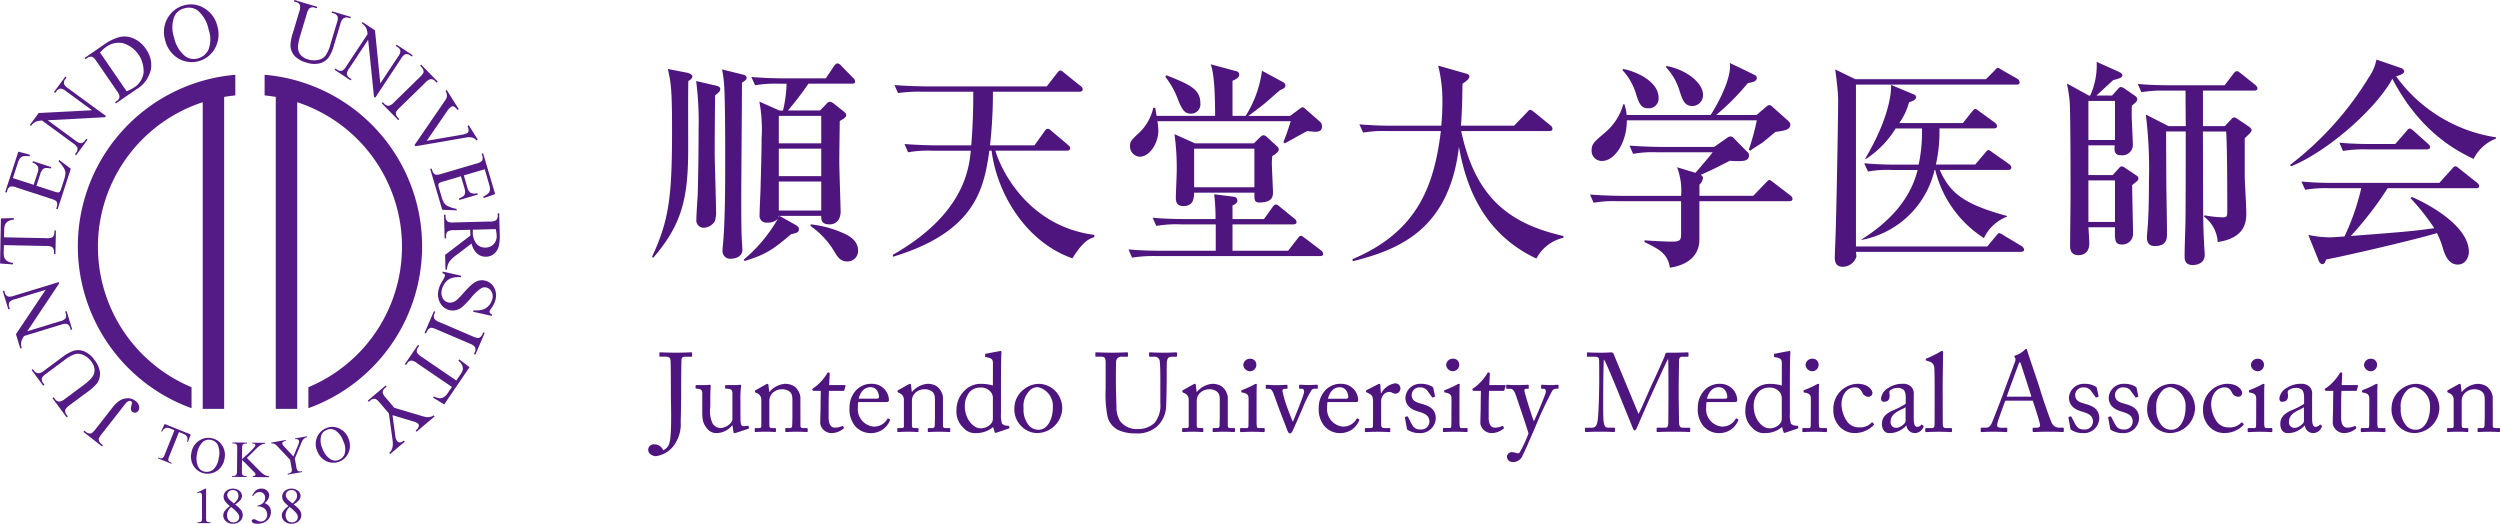 <svg xmlns="http://www.w3.org/2000/svg" width="358.271" height="75.054" viewBox="0 0 358.271 75.054"><g transform="translate(-200 -10)"><path d="M14.5,1.664c3.136-.96,4.128-1.7,6.656-3.84.736-.16,1.12-.256,1.12-.7,0-.32-.16-.448-.544-.672L19.488-4.8h5.984c0,.544,0,1.216,1.216,1.216.832,0,1.568-.576,1.568-1.856,0-.608-.192-5.952-.192-7.072,0-1.5.064-5.056.064-5.888.7-.384.928-.576.928-.864,0-.224-.224-.384-.448-.576L27.264-20.9a1.043,1.043,0,0,0-.576-.256c-.192,0-.384.192-.544.384l-.832.864H20.7a43.6,43.6,0,0,0,2.944-3.84h6.208c.192,0,.48,0,.48-.32a.768.768,0,0,0-.288-.512l-1.7-1.728a.805.805,0,0,0-.576-.352c-.128,0-.352.224-.48.416l-1.152,1.728H20.032c-1.472,0-3.1-.064-4.576-.192L16-23.52a17.453,17.453,0,0,1,3.456-.224h1.056A19.48,19.48,0,0,1,20-19.9h-.512l-2.88-1.28a21.577,21.577,0,0,1,.32,5.28c0,2.176-.1,5.248-.16,7.616-.032.512-.128,2.88-.128,3.36A.978.978,0,0,0,17.76-3.84a1.921,1.921,0,0,0,1.5-.544,21.44,21.44,0,0,1-4.9,5.856Zm10.976-16.1V-10.5h-6.08v-3.936Zm0-4.7V-15.2h-6.08v-3.936Zm0,9.408v4.16h-6.08v-4.16ZM19.328-4.512l.064-.288h.064ZM3.488-25.856c.448,1.888.608,2.912.608,8.768,0,9.5-.416,12.9-2.88,18.176l.192.1C5.184-3.2,6.336-6.752,6.4-13.44c.032-1.536-.032-8.992.032-10.688.288-.16.576-.384.576-.672,0-.224-.32-.416-.736-.512Zm4.064,1.728A46.326,46.326,0,0,1,7.9-17.152c0,3.52-.064,7.264-.128,9.344-.032.512-.192,2.944-.192,3.52A1.052,1.052,0,0,0,8.672-3.1,1.988,1.988,0,0,0,10.208-4,3.82,3.82,0,0,0,10.4-5.536c0-1.28-.192-7.264-.192-8.16,0-1.376.032-7.072.064-8.384.544-.416.736-.608.736-.9s-.288-.416-.576-.48Zm3.712-1.664a17.124,17.124,0,0,1,.288,2.08c.16,2.176.16,8.288.16,10.816,0,3.584,0,9.12-.352,12.576a3.974,3.974,0,0,0-.032.48,1.093,1.093,0,0,0,1.12,1.184c.9,0,1.728-.416,1.728-1.248,0-.192-.032-.544-.032-.7-.128-1.664-.128-4-.128-7.04,0-2.3.1-13.7.1-16.256.448-.256.672-.448.672-.672,0-.288-.224-.416-.672-.512ZM23.936-3.36A11.883,11.883,0,0,1,27.36.32c.576.992.992,1.408,1.888,1.408A1.5,1.5,0,0,0,30.752.16c0-1.184-.864-1.952-2.144-2.5a15.542,15.542,0,0,0-4.64-1.248Zm40.672,1.6v-.32C55.232-3.3,51.3-11.2,50.432-14.144h10.24c.192,0,.48-.064.48-.352,0-.224-.16-.352-.32-.48l-2.3-1.952c-.352-.32-.48-.352-.608-.352-.192,0-.32.16-.512.448l-1.376,1.92H49.664a68.959,68.959,0,0,0,.416-7.68H62.464c.224,0,.48-.064.48-.352a.6.6,0,0,0-.32-.48l-2.3-1.856c-.32-.256-.416-.352-.576-.352s-.288.128-.512.416l-1.44,1.856H40.512c-.352,0-2.624-.032-4.544-.192L36.48-22.4a19.6,19.6,0,0,1,3.456-.192h7.328v.384c0,3.808-.224,6.4-.288,7.3H41.984c-.352,0-2.624-.032-4.576-.192l.512,1.184a16.446,16.446,0,0,1,3.488-.224h5.5c-.256,2.528-.928,9.088-11.168,14.912v.288C47.52-2.5,48.8-8.64,49.568-14.144h.32c.768,6.112,4.9,13.088,11.584,15.424C62.944-1.056,63.712-1.472,64.608-1.76ZM79.04-15.2,76.1-16.512a35.2,35.2,0,0,1,.32,5.28c0,.608-.128,3.3-.128,3.84,0,.9.416,1.184,1.088,1.184,1.44,0,1.5-1.088,1.536-1.92h8.64c0,1.056-.032,1.408.736,1.408,1.92,0,1.92-.992,1.92-1.472,0-.608-.16-3.52-.16-4.192a9.69,9.69,0,0,1,.064-.992c.384-.224.928-.576.928-.96a.648.648,0,0,0-.256-.448L89.344-16.1a.721.721,0,0,0-.512-.256c-.16,0-.384.192-.544.352l-.8.8Zm8.512.768V-8.9h-8.64v-5.536Zm-3.136-4.7V-24.16c.576-.256.96-.48.96-.864a.494.494,0,0,0-.416-.512l-3.68-.992c.608,1.44.64,5.568.64,7.392H73.536c-.128-.736-.128-.8-.192-1.152h-.288a7,7,0,0,1-2.24,3.776c-.96.9-1.088,1.12-1.088,1.664A1.484,1.484,0,0,0,71.1-13.28c1.472,0,2.688-1.984,2.688-3.744a11.282,11.282,0,0,0-.128-1.344h19.1c-.416,1.28-.48,1.536-1.056,3.008l.224.16c.448-.256,2.688-1.5,3.2-1.76.288.032.864.1,1.152.1.8,0,.96-.352.96-.768a.853.853,0,0,0-.256-.64l-2.048-1.792c-.16-.16-.352-.32-.48-.32a2.091,2.091,0,0,0-.576.352l-1.216.9H86.688c.352-.256,1.632-1.216,2.112-1.6.832-.672,1.856-1.632,2.464-2.112.448-.192.736-.32.736-.64a.581.581,0,0,0-.32-.48L88.64-25.6A16.084,16.084,0,0,1,86.3-19.136Zm0,14.784V-6.3c.384-.16.7-.352.7-.7a.55.55,0,0,0-.48-.544L81.792-7.9a29.84,29.84,0,0,1,.192,3.552H77.536c-.352,0-2.624,0-4.576-.192L73.5-3.36a16.083,16.083,0,0,1,3.456-.224h5.056V.192H74.08c-.352,0-2.624,0-4.576-.192l.512,1.184A19.033,19.033,0,0,1,73.5.96H96.928c.224,0,.48-.032.48-.32a.7.7,0,0,0-.32-.512L94.816-1.6c-.224-.16-.448-.352-.576-.352-.16,0-.288.1-.512.416L92.384.192H84.416V-3.584h8.7c.192,0,.48-.032.48-.352a.688.688,0,0,0-.32-.48L91.232-6.08c-.288-.256-.416-.352-.64-.352-.128,0-.32.192-.448.384l-1.216,1.7ZM74.784-24.736a12.14,12.14,0,0,1,1.856,3.36c.576,1.472,1.024,1.92,1.728,1.92a1.341,1.341,0,0,0,1.44-1.5c0-2.048-1.664-2.72-4.864-4ZM131.84-1.664V-1.92c-7.9-1.792-12.64-5.6-14.656-15.04H129.76c.192,0,.512,0,.512-.352a.688.688,0,0,0-.32-.48l-2.272-1.856c-.224-.16-.416-.352-.608-.352s-.352.256-.512.416l-1.792,1.856h-7.616c.16-1.92.192-4.1.224-6.016.352-.224.992-.672.992-1.024,0-.288-.32-.384-.544-.448l-3.936-1.12a20.612,20.612,0,0,1,.608,5.12c0,1.6-.1,2.72-.16,3.488h-7.168c-1.536,0-3.04-.064-4.576-.192l.544,1.184a17.453,17.453,0,0,1,3.456-.224h7.68c-.992,8.192-3.552,14.5-12.672,18.368l.064.288c6.56-1.664,13.792-4.48,15.2-16.384.8,4.384,2.784,12.128,11.1,16A5.824,5.824,0,0,1,131.84-1.664Zm20-20.512c0-1.664-2.368-3.584-5.216-4.1l-.128.128a8.584,8.584,0,0,1,1.984,3.424c.416,1.28.7,2.176,1.824,2.176A1.543,1.543,0,0,0,151.84-22.176Zm12.512,4.288c0-.16-.064-.32-.416-.64l-1.984-1.76c-.384-.352-.416-.384-.608-.384-.1,0-.16,0-.512.288l-1.312,1.12h-5.792a34.155,34.155,0,0,0,4.544-4.576c.192-.032,1.28-.128,1.28-.7,0-.288-.192-.416-.416-.512L155.68-26.72a2.764,2.764,0,0,1,.032.48c0,2.208-1.92,5.7-2.784,6.976H140.9a7.684,7.684,0,0,0-.32-1.536h-.16a8.281,8.281,0,0,1-2.816,4.224c-1.376,1.184-1.728,1.472-1.728,2.4a1.445,1.445,0,0,0,1.5,1.5c1.824,0,3.552-2.656,3.552-5.824h18.624a33.915,33.915,0,0,1-1.152,4.224l.192.128c.9-.608,1.216-.8,1.76-1.152.288-.192,1.568-1.312,1.888-1.536C163.584-17.024,164.352-17.152,164.352-17.888Zm-18.88-3.872c0-2.112-2.752-3.616-5.056-4.1l-.128.16A8.629,8.629,0,0,1,142.3-22.08c.448,1.376.768,1.856,1.7,1.856A1.39,1.39,0,0,0,145.472-21.76Zm19.2,14.5a.683.683,0,0,0-.32-.48L161.92-9.6c-.416-.32-.448-.352-.576-.352s-.352.256-.672.576l-1.632,1.7h-7.712v-1.6a1.675,1.675,0,0,0,.512-.96c0-.192-.128-.288-.32-.448,1.248-.544,2.56-1.184,4.16-2.016,2.016.128,2.752.064,2.752-.8a.507.507,0,0,0-.16-.384l-1.92-1.952a.768.768,0,0,0-.608-.352,1.043,1.043,0,0,0-.48.224l-1.824,1.28h-7.584c-.352,0-2.592-.032-4.544-.192l.512,1.184a16.083,16.083,0,0,1,3.456-.224h7.936c-.16.288-2.016,2.432-2.464,2.944l-2.624-.8a9.587,9.587,0,0,1,.576,4.1h-8.512c-.352,0-2.624-.032-4.544-.192l.512,1.184a16.083,16.083,0,0,1,3.456-.224H148.7v4.768c0,.9-.288,1.024-1.344,1.024-.8,0-3.328-.128-3.9-.192v.256C145.7.032,146.784.672,147.1,2.624c3.328-.512,4.224-2.4,4.224-4.032v-5.5h12.864C164.416-6.912,164.672-6.944,164.672-7.264Zm31.36-4.48a.724.724,0,0,0-.32-.48l-2.368-1.664c-.224-.16-.416-.352-.608-.352-.16,0-.32.224-.48.416l-1.408,1.664h-5.632a21.657,21.657,0,0,0,.512-5.184H193.5c.192,0,.48-.032.48-.352a.724.724,0,0,0-.32-.48l-2.208-1.6c-.192-.128-.416-.352-.576-.352-.192,0-.352.224-.512.416l-1.28,1.6h-9.12a9.364,9.364,0,0,0,1.408-2.976c.416-.128.992-.32.992-.7a.4.4,0,0,0-.288-.416l-3.3-1.376c.064.512.064,4.192-3.648,10.5v.16a13.857,13.857,0,0,0,4.32-4.416h3.776a22.515,22.515,0,0,1-.48,5.184H179.52c-1.536,0-3.04-.064-4.576-.192l.544,1.184a15.3,15.3,0,0,1,3.456-.224h3.648c-1.056,4.352-4.256,7.584-8.032,9.952l.032.064a13.247,13.247,0,0,0,10.432-10.016h.1a16.117,16.117,0,0,0,6.976,9.76,6.07,6.07,0,0,1,3.3-3.072v-.1c-6.08-1.664-8.128-3.2-9.632-6.592h9.792C195.712-11.392,196.032-11.424,196.032-11.744ZM197.856.032a.756.756,0,0,0-.416-.544l-2.464-1.472a1.944,1.944,0,0,0-.672-.352c-.16,0-.32.224-.48.416l-1.248,1.5H173.76v-23.2h22.976c.224,0,.48-.032.48-.32a.747.747,0,0,0-.32-.512L194.688-25.7c-.16-.1-.448-.32-.608-.32s-.352.288-.48.416l-1.216,1.216h-18.72l-2.88-1.408c.064.384.288,2.24.32,2.688a18.217,18.217,0,0,1,.1,2.368c0,1.664-.256,16.9-.416,20,0,.192-.064,1.76-.064,1.792,0,.48,0,1.44,1.152,1.44a2.086,2.086,0,0,0,1.952-1.44c0-.192-.064-.576-.064-.7h23.584C197.568.352,197.856.32,197.856.032Zm10.368-22.08c.8-.736,1.664-1.536,2.4-2.208.864-.224,1.312-.352,1.312-.7,0-.192-.128-.32-.608-.544l-3.072-1.376a10.562,10.562,0,0,1-.928,4.832h-.192L204-23.776c.128.736.288,1.5.384,2.528.128,1.536.128,11.52.128,13.5,0,1.152-.064,6.144-.064,7.168,0,.416,0,1.408,1.216,1.408.192,0,1.536,0,1.536-1.7,0-.384-.1-1.984-.128-2.3h3.808C210.848-1.344,210.816-.7,211.9-.7a1.527,1.527,0,0,0,1.568-1.568c0-1.088-.128-5.952-.128-6.944.8-.64.9-.7.9-.96,0-.16-.064-.288-.416-.512l-1.632-1.088a1.146,1.146,0,0,0-.352-.128c-.1,0-.192.032-.384.256l-.9.992h-3.488v-4.256h3.776c-.064.7-.1,1.408.864,1.408a1.5,1.5,0,0,0,1.728-1.664c0-.64-.16-3.392-.16-4.032s0-1.024.032-1.408c.512-.416.768-.64.768-.928,0-.256-.288-.48-.48-.576l-1.376-.96c-.352-.192-.384-.192-.48-.192-.16,0-.224.032-.448.288l-.832.928Zm2.656.768v5.6h-3.808v-5.6Zm0,11.392v5.952h-3.808V-9.888Zm12.608-7.776v-5.088h7.328c.192,0,.48-.032.48-.32,0-.224-.16-.352-.32-.512l-2.048-1.632c-.32-.256-.416-.32-.576-.32s-.256.064-.512.384l-1.248,1.632h-7.9c-.352,0-2.592,0-4.544-.192l.512,1.184a18.6,18.6,0,0,1,3.456-.224h2.88c0,1.888,0,2.368.032,5.088H218.56L215.3-19.328a63.357,63.357,0,0,1,.448,9.472c0,2.08-.032,4.768-.192,6.816-.032.416-.1,1.088-.1,1.28,0,.832.32,1.28,1.152,1.28,1.728,0,1.728-1.152,1.728-1.792,0-1.216-.1-6.944-.1-7.616,0-.032-.032-6.88-.032-7.008h2.816c0,3.264,0,8.832-.032,12.192,0,1.568-.128,4.1-.128,5.664,0,.448,0,1.28,1.184,1.28.128,0,1.7,0,1.7-1.472,0-.256-.1-1.472-.1-1.76-.16-2.88-.128-5.024-.16-15.9h3.328c.16,2.144.16,8.7.16,11.3,0,.864,0,.992-.736.992a15.824,15.824,0,0,1-2.528-.288l-.064.192A4.895,4.895,0,0,1,225.6-1.056c4.064-.576,4.1-3.072,4.1-4.192,0-.9-.224-4.512-.224-5.248v-5.44c.352-.32.992-.9.992-1.12,0-.1-.032-.288-.448-.576l-1.568-1.056c-.352-.224-.416-.224-.512-.224a.588.588,0,0,0-.384.256l-.928.992Zm41.984,1.792v-.192a21.64,21.64,0,0,1-14.3-8.736c.384-.128,1.152-.32,1.152-.7,0-.128-.1-.384-.512-.512L248.352-27.2a6.812,6.812,0,0,1-1.12,2.592A45.9,45.9,0,0,1,235.968-12.1l.16.192c5.344-2.176,12.256-8.352,14.5-12.544,3.84,7.36,8.8,10.144,11.648,11.488A5.955,5.955,0,0,1,265.472-15.872Zm-9.44,1.216c0-.224-.128-.32-.32-.512L253.7-16.96c-.1-.1-.384-.352-.576-.352-.16,0-.192.032-.512.416L251.04-15.1h-3.456c-.352,0-2.624,0-4.544-.192l.512,1.184a18.6,18.6,0,0,1,3.456-.224h8.544C255.744-14.336,256.032-14.368,256.032-14.656Zm7.04,5.568c0-.224-.224-.384-.32-.48l-2.5-1.984c-.384-.32-.448-.352-.576-.352-.16,0-.224.032-.544.416l-1.76,1.952h-15.2a43.77,43.77,0,0,1-4.576-.192l.544,1.184a17.453,17.453,0,0,1,3.456-.224h4.576a33.782,33.782,0,0,1-2.4,6.912c-.512.032-1.7.128-2.048.128a14.626,14.626,0,0,1-3.136-.352L240,1.44c.064.192.256.672.608.672.32,0,.416-.352.544-.672,1.92-.32,12.48-2.752,15.872-3.776A12.645,12.645,0,0,1,257.92,0c.416,1.344,1.056,2.176,2.08,2.176,1.248,0,1.6-1.28,1.6-1.792,0-3.936-6.336-7.136-8.192-7.9l-.16.192A31.62,31.62,0,0,1,256.64-3.04c-3.232.448-4.1.512-11.968,1.12a48.742,48.742,0,0,0,5.28-6.848h12.64C262.752-8.768,263.072-8.768,263.072-9.088Z" transform="translate(292.214 45.74)" fill="#4f157f"/><g transform="translate(200 10)"><g transform="translate(11.156 10.718)"><path d="M281.512,183.656a24.673,24.673,0,0,0,16.295,23.207v-3.008a21.8,21.8,0,0,1,1.6-40.842v43.95h3.072v-44.71q.79-.135,1.6-.213v-2.958A24.665,24.665,0,0,0,281.512,183.656Z" transform="translate(-281.512 -159.082)" fill="#541b86"/><path d="M418.193,159.082v2.958q.808.077,1.6.213v44.71h3.072v-43.95a21.8,21.8,0,0,1,1.6,40.841v3.008a24.667,24.667,0,0,0-6.269-47.781Z" transform="translate(-391.428 -159.082)" fill="#541b86"/></g><g transform="translate(22.628 60.758)"><g transform="translate(5.61 9.265)"><path d="M368.748,462.515l1.178-.575h.119v4.092a2.161,2.161,0,0,0,.033.508.258.258,0,0,0,.141.153,1.182,1.182,0,0,0,.437.062v.132h-1.822v-.132a1.257,1.257,0,0,0,.443-.059.293.293,0,0,0,.139-.14,1.861,1.861,0,0,0,.041-.523v-2.617a3.849,3.849,0,0,0-.036-.679.287.287,0,0,0-.091-.168.24.24,0,0,0-.159-.054.939.939,0,0,0-.368.111Z" transform="translate(-368.748 -461.94)" fill="#541b86"/><path d="M388.876,464.444a3.342,3.342,0,0,1-.74-.758,1.147,1.147,0,0,1-.166-.593,1.083,1.083,0,0,1,.363-.814,1.555,1.555,0,0,1,1.912-.022.945.945,0,0,1,.356.725.986.986,0,0,1-.191.554,2.8,2.8,0,0,1-.805.664,4.526,4.526,0,0,1,.832.765,1.264,1.264,0,0,1,.273.767,1.152,1.152,0,0,1-.39.874,1.442,1.442,0,0,1-1.023.364,1.364,1.364,0,0,1-1.074-.432,1.118,1.118,0,0,1-.308-.757,1.137,1.137,0,0,1,.215-.638A3.168,3.168,0,0,1,388.876,464.444Zm.169.136a1.674,1.674,0,0,0-.44.544,1.466,1.466,0,0,0-.143.638,1.049,1.049,0,0,0,.252.738.822.822,0,0,0,.641.277.864.864,0,0,0,.618-.218.692.692,0,0,0,.234-.529.816.816,0,0,0-.136-.461A5.107,5.107,0,0,0,389.045,464.581Zm.393-.518a2.606,2.606,0,0,0,.544-.61,1.108,1.108,0,0,0,.112-.506.8.8,0,0,0-.21-.588.776.776,0,0,0-.575-.212.844.844,0,0,0-.595.21.655.655,0,0,0-.23.494.8.8,0,0,0,.1.371,1.29,1.29,0,0,0,.269.354Z" transform="translate(-384.162 -461.94)" fill="#541b86"/><path d="M408.817,462.961a1.936,1.936,0,0,1,.523-.755,1.179,1.179,0,0,1,.787-.266,1.091,1.091,0,0,1,.895.378.927.927,0,0,1,.235.6,1.523,1.523,0,0,1-.664,1.093,1.442,1.442,0,0,1,.676.5,1.3,1.3,0,0,1,.227.765,1.605,1.605,0,0,1-.4,1.089,1.89,1.89,0,0,1-1.511.6,1.267,1.267,0,0,1-.666-.122.329.329,0,0,1-.178-.26.243.243,0,0,1,.084-.182.289.289,0,0,1,.2-.079.665.665,0,0,1,.182.028,2.733,2.733,0,0,1,.275.131,1.882,1.882,0,0,0,.3.135,1.01,1.01,0,0,0,.283.039.855.855,0,0,0,.635-.281.942.942,0,0,0,.268-.669,1.3,1.3,0,0,0-.124-.55.986.986,0,0,0-.2-.3,1.46,1.46,0,0,0-.423-.26,1.367,1.367,0,0,0-.546-.116h-.116v-.108a1.471,1.471,0,0,0,.568-.2,1.017,1.017,0,0,0,.542-.922.8.8,0,0,0-.232-.594.779.779,0,0,0-.572-.228,1.084,1.084,0,0,0-.928.594Z" transform="translate(-400.909 -461.94)" fill="#541b86"/><path d="M431.748,464.444a3.3,3.3,0,0,1-.741-.758,1.169,1.169,0,0,1-.167-.593,1.083,1.083,0,0,1,.363-.814,1.555,1.555,0,0,1,1.912-.022.942.942,0,0,1,.358.725.981.981,0,0,1-.193.554,2.8,2.8,0,0,1-.8.664,4.467,4.467,0,0,1,.831.765,1.255,1.255,0,0,1,.272.767,1.151,1.151,0,0,1-.389.874,1.437,1.437,0,0,1-1.022.364,1.37,1.37,0,0,1-1.076-.432,1.069,1.069,0,0,1-.09-1.4A3.063,3.063,0,0,1,431.748,464.444Zm.168.136a1.677,1.677,0,0,0-.438.544,1.442,1.442,0,0,0-.145.638,1.06,1.06,0,0,0,.252.738.831.831,0,0,0,.643.277.863.863,0,0,0,.617-.218.691.691,0,0,0,.233-.529.816.816,0,0,0-.134-.461A5.077,5.077,0,0,0,431.916,464.581Zm.394-.518a2.552,2.552,0,0,0,.543-.61,1.1,1.1,0,0,0,.114-.506.792.792,0,0,0-.211-.588.773.773,0,0,0-.575-.212.836.836,0,0,0-.592.21.646.646,0,0,0-.228.494.82.82,0,0,0,.092.371,1.325,1.325,0,0,0,.27.354Z" transform="translate(-418.639 -461.94)" fill="#541b86"/></g><g transform="translate(0)"><path d="M344.787,416.129l-.38,1.092-.128-.052a1.406,1.406,0,0,0,.062-.445.731.731,0,0,0-.162-.4,1.045,1.045,0,0,0-.419-.276l-.644-.259-1.4,3.492a1.009,1.009,0,0,0-.12.563.545.545,0,0,0,.338.3l.158.064-.05.125-1.938-.78.05-.125.162.065a.5.5,0,0,0,.482-.01,1.1,1.1,0,0,0,.272-.462l1.4-3.492-.55-.221a1.649,1.649,0,0,0-.474-.136.674.674,0,0,0-.4.126,1.071,1.071,0,0,0-.346.433l-.128-.052.485-1.05Z" transform="translate(-340.097 -414.628)" fill="#541b86"/><path d="M367.277,424.841a2.235,2.235,0,0,1,1.5,1.027,2.516,2.516,0,0,1,.35,1.918,2.59,2.59,0,0,1-1.045,1.7,2.368,2.368,0,0,1-3.367-.623,2.594,2.594,0,0,1-.329-1.968,2.492,2.492,0,0,1,1.144-1.731A2.358,2.358,0,0,1,367.277,424.841Zm-.117.248a1.3,1.3,0,0,0-1.134.283,2.772,2.772,0,0,0-.824,1.663,2.926,2.926,0,0,0,.159,1.92,1.275,1.275,0,0,0,.935.681,1.429,1.429,0,0,0,1.227-.317,2.64,2.64,0,0,0,.764-1.593,2.983,2.983,0,0,0-.136-1.945A1.342,1.342,0,0,0,367.16,425.089Z" transform="translate(-359.578 -422.803)" fill="#541b86"/><path d="M396.49,430.385l1.8,1.825a3.316,3.316,0,0,0,.757.616,1.63,1.63,0,0,0,.63.19v.134l-2.344-.024,0-.134a.508.508,0,0,0,.3-.068.2.2,0,0,0,.094-.157.345.345,0,0,0-.033-.156,1.386,1.386,0,0,0-.224-.26l-1.683-1.7-.016,1.588a1.63,1.63,0,0,0,.042.495.326.326,0,0,0,.151.158.669.669,0,0,0,.33.09l.167,0v.134l-2.1-.022v-.134l.174,0a.526.526,0,0,0,.445-.173,1.107,1.107,0,0,0,.093-.559l.033-3.183a1.67,1.67,0,0,0-.042-.5.331.331,0,0,0-.147-.154.69.69,0,0,0-.333-.091l-.174,0v-.135l2.1.022v.135l-.167,0a.706.706,0,0,0-.332.08.316.316,0,0,0-.158.173,1.654,1.654,0,0,0-.049.479l-.016,1.508q.073-.068.5-.456a10.938,10.938,0,0,0,1.318-1.305.476.476,0,0,0,.1-.253.188.188,0,0,0-.075-.148.406.406,0,0,0-.257-.066h-.113V428.2l1.809.019v.135a1.074,1.074,0,0,0-.291.041,1.483,1.483,0,0,0-.321.151,3.138,3.138,0,0,0-.469.364q-.081.072-.745.737Z" transform="translate(-383.736 -425.517)" fill="#541b86"/><path d="M426.457,423.97l1.693-.3.023.132-.093.016a.741.741,0,0,0-.258.13,1.081,1.081,0,0,0-.284.294,3.281,3.281,0,0,0-.273.565l-.846,2.048.214,1.217a.976.976,0,0,0,.2.541.561.561,0,0,0,.456.075l.157-.028.023.132-2.061.363-.023-.133.172-.03a.5.5,0,0,0,.4-.263,1.1,1.1,0,0,0-.013-.536l-.2-1.149-1.689-1.8a4.37,4.37,0,0,0-.4-.391,1.277,1.277,0,0,0-.387-.153.484.484,0,0,0-.214,0l-.023-.132,2.075-.365.023.132-.107.019a.637.637,0,0,0-.3.133.258.258,0,0,0-.1.261,1.144,1.144,0,0,0,.3.427l1.288,1.386.689-1.663a1.122,1.122,0,0,0,.126-.539.323.323,0,0,0-.083-.17.354.354,0,0,0-.17-.1.729.729,0,0,0-.3.006Z" transform="translate(-406.793 -421.902)" fill="#541b86"/><path d="M457.138,416.931a2.235,2.235,0,0,1,1.814.048,2.515,2.515,0,0,1,1.337,1.419,2.59,2.59,0,0,1,.047,1.993,2.369,2.369,0,0,1-3.165,1.308,2.593,2.593,0,0,1-1.347-1.472,2.492,2.492,0,0,1,.018-2.075A2.358,2.358,0,0,1,457.138,416.931Zm.036.272a1.3,1.3,0,0,0-.8.854,2.772,2.772,0,0,0,.213,1.843,2.927,2.927,0,0,0,1.178,1.525,1.274,1.274,0,0,0,1.155.063,1.43,1.43,0,0,0,.858-.934,2.641,2.641,0,0,0-.225-1.752,2.983,2.983,0,0,0-1.172-1.559A1.342,1.342,0,0,0,457.174,417.2Z" transform="translate(-432.989 -416.344)" fill="#541b86"/></g></g><g transform="translate(0 0.628)"><path d="M288.387,402.543l-.133.17-2.669-2.087.133-.17.225.176a.837.837,0,0,0,.732.21q.225-.061.664-.621l2.382-3.046a4.441,4.441,0,0,1,1.045-1.019,2.248,2.248,0,0,1,1.125-.346,1.712,1.712,0,0,1,1.163.388,1.28,1.28,0,0,1,.513.745.8.8,0,0,1-.134.683.587.587,0,0,1-.381.25.635.635,0,0,1-.465-.134.514.514,0,0,1-.189-.3,1.978,1.978,0,0,1,.106-.746q.088-.331-.077-.46a.377.377,0,0,0-.351-.03,1.239,1.239,0,0,0-.528.453l-3.327,4.255a2.631,2.631,0,0,0-.429.672.522.522,0,0,0,.039.348,1.072,1.072,0,0,0,.332.437Z" transform="translate(-273.631 -339.363)" fill="#541b86"/><path d="M249.489,365.562l-.173.128-1.666-2.25.173-.129.177.239a.8.8,0,0,0,.741.344,1.783,1.783,0,0,0,.748-.4l2.578-1.909a5.661,5.661,0,0,1,1.624-.909,2.316,2.316,0,0,1,1.457.075,3.306,3.306,0,0,1,1.5,1.232,3.543,3.543,0,0,1,.809,1.847,2.432,2.432,0,0,1-.4,1.483,6.7,6.7,0,0,1-1.454,1.309l-2.484,1.84q-.586.434-.649.731a.827.827,0,0,0,.2.658l.177.239-.173.128-2.034-2.747.173-.128.181.244a.784.784,0,0,0,.665.379,1.728,1.728,0,0,0,.79-.4l2.77-2.052a7.572,7.572,0,0,0,.8-.7,2.243,2.243,0,0,0,.563-.8,1.665,1.665,0,0,0,.061-.84,2.207,2.207,0,0,0-.436-.951,2.821,2.821,0,0,0-1.1-.914,1.81,1.81,0,0,0-1.194-.157,5.014,5.014,0,0,0-1.57.883l-2.573,1.906q-.6.441-.648.683a.857.857,0,0,0,.2.7Z" transform="translate(-243.124 -311.042)" fill="#541b86"/><path d="M229.06,320.317l-.628-2.052,4.257-6.359-4.361,1.335a1.568,1.568,0,0,0-.822.422.865.865,0,0,0-.035.724l.08.262-.206.063-.805-2.632.206-.063.082.268a.8.8,0,0,0,.5.592,1.766,1.766,0,0,0,.852-.126l6.375-1.95.061.2-4.565,6.85,4.657-1.425a1.618,1.618,0,0,0,.824-.417.877.877,0,0,0,.034-.724l-.082-.268.206-.063.805,2.632-.206.063-.08-.262a.81.81,0,0,0-.5-.6,1.768,1.768,0,0,0-.852.126l-5.259,1.609a3.62,3.62,0,0,0-.355.655,1.922,1.922,0,0,0-.076.569,1.857,1.857,0,0,0,.1.506Z" transform="translate(-226.148 -271.001)" fill="#541b86"/><path d="M224.668,264.011l1.856-.051,0,.222a2.238,2.238,0,0,0-.7.161,1.174,1.174,0,0,0-.508.471,1.679,1.679,0,0,0-.176.787l-.022,1.114,6.041.12a1.617,1.617,0,0,0,.913-.139.875.875,0,0,0,.258-.677l.005-.274.216,0-.067,3.353-.216,0,.006-.28a.8.8,0,0,0-.289-.717,1.772,1.772,0,0,0-.849-.145l-6.041-.12-.019.951a2.653,2.653,0,0,0,.066.789,1.08,1.08,0,0,0,.415.527,1.722,1.722,0,0,0,.846.274l0,.222-1.852-.13Z" transform="translate(-224.54 -233.334)" fill="#541b86"/><path d="M229.435,219.106l2.972.969.538-1.653a1.417,1.417,0,0,0,.086-.923,1.313,1.313,0,0,0-.793-.614l.067-.205,2.617.853-.067.205a3.025,3.025,0,0,0-.755-.074.732.732,0,0,0-.412.228,1.763,1.763,0,0,0-.339.663l-.538,1.653,2.479.808a2.417,2.417,0,0,0,.622.153.366.366,0,0,0,.223-.1.991.991,0,0,0,.2-.4l.416-1.275a3.638,3.638,0,0,0,.213-.955,1.453,1.453,0,0,0-.169-.669,4.494,4.494,0,0,0-.808-1.042l.072-.222,1.674,1.263-1.888,5.8-.205-.067.087-.266a1.11,1.11,0,0,0,.037-.546.491.491,0,0,0-.188-.328,2.749,2.749,0,0,0-.706-.3l-4.885-1.592a1.7,1.7,0,0,0-.929-.143.9.9,0,0,0-.439.593l-.087.266-.205-.067,1.888-5.8,1.674.454-.07.216a2.734,2.734,0,0,0-.9-.008.933.933,0,0,0-.475.308,2.643,2.643,0,0,0-.338.755Z" transform="translate(-227.585 -194.216)" fill="#541b86"/><path d="M246.344,167.346l1.269-1.731,7.642-.393-3.679-2.7a1.569,1.569,0,0,0-.83-.406.865.865,0,0,0-.6.406l-.162.221-.174-.127,1.628-2.22.174.128-.166.226a.8.8,0,0,0-.176.753,1.768,1.768,0,0,0,.611.607l5.377,3.941-.124.169-8.219.44,3.928,2.879a1.619,1.619,0,0,0,.827.411.876.876,0,0,0,.6-.406l.165-.226.174.128-1.627,2.22-.174-.127.162-.221a.811.811,0,0,0,.179-.758,1.771,1.771,0,0,0-.611-.607L248.1,166.7a3.606,3.606,0,0,0-.737.107,1.921,1.921,0,0,0-.5.279,1.865,1.865,0,0,0-.346.383Z" transform="translate(-242.074 -150.051)" fill="#541b86"/><path d="M290.95,140.648l-.122-.178.245-.168a.785.785,0,0,0,.4-.667,1.827,1.827,0,0,0-.383-.784l-2.892-4.212q-.419-.611-.66-.672a.857.857,0,0,0-.7.172l-.245.168-.122-.178,2.654-1.822a7.03,7.03,0,0,1,2.451-1.2,3.211,3.211,0,0,1,1.986.264,4.138,4.138,0,0,1,1.692,1.47,3.957,3.957,0,0,1,.735,2.842,4.412,4.412,0,0,1-2.127,2.961Zm1.537-1.749a5.949,5.949,0,0,0,1.117-.569,2.949,2.949,0,0,0,1.313-2.055,4.179,4.179,0,0,0-2.922-4.255,3.012,3.012,0,0,0-2.424.519,4.942,4.942,0,0,0-.89.816Z" transform="translate(-274.345 -126.453)" fill="#541b86"/><path d="M347.448,107.687a3.587,3.587,0,0,1,2.881.434,4.037,4.037,0,0,1,1.85,2.525,4.157,4.157,0,0,1-.319,3.185,3.8,3.8,0,0,1-5.3,1.459,4.164,4.164,0,0,1-1.855-2.611,4,4,0,0,1,.439-3.3A3.785,3.785,0,0,1,347.448,107.687Zm0,.44a2.087,2.087,0,0,0-1.439,1.2,4.452,4.452,0,0,0-.024,2.979,4.7,4.7,0,0,0,1.576,2.662,2.047,2.047,0,0,0,1.828.329,2.3,2.3,0,0,0,1.551-1.318,4.239,4.239,0,0,0-.013-2.836,4.786,4.786,0,0,0-1.56-2.714A2.155,2.155,0,0,0,347.452,108.127Z" transform="translate(-321.038 -107.557)" fill="#541b86"/></g><g transform="translate(41.622)"><path d="M443,106.174l.062-.207,2.681.8-.062.207-.285-.085a.8.8,0,0,0-.8.168,1.784,1.784,0,0,0-.359.769l-.922,3.072a5.672,5.672,0,0,1-.757,1.7,2.317,2.317,0,0,1-1.212.811,3.3,3.3,0,0,1-1.937-.091,3.542,3.542,0,0,1-1.754-.995,2.43,2.43,0,0,1-.564-1.429,6.692,6.692,0,0,1,.381-1.92l.888-2.961a1.551,1.551,0,0,0,.082-.974.827.827,0,0,0-.557-.4l-.285-.086.062-.207,3.273.982-.062.207-.291-.087a.784.784,0,0,0-.759.095,1.73,1.73,0,0,0-.391.8l-.99,3.3a7.587,7.587,0,0,0-.222,1.035,2.241,2.241,0,0,0,.027.976,1.662,1.662,0,0,0,.454.709,2.207,2.207,0,0,0,.919.5,2.821,2.821,0,0,0,1.427.075,1.812,1.812,0,0,0,1.051-.589,5.025,5.025,0,0,0,.729-1.648l.92-3.067a1.633,1.633,0,0,0,.11-.935.857.857,0,0,0-.574-.44Z" transform="translate(-437.095 -104.348)" fill="#541b86"/><path d="M473.413,120.5l1.79,1.184.761,7.615,2.516-3.8a1.57,1.57,0,0,0,.366-.849.864.864,0,0,0-.434-.581l-.229-.151.119-.18,2.3,1.519-.119.18-.234-.155a.8.8,0,0,0-.761-.139,1.769,1.769,0,0,0-.577.639l-3.677,5.561-.175-.116-.836-8.189-2.686,4.062a1.617,1.617,0,0,0-.371.846.876.876,0,0,0,.434.581l.233.154-.119.18-2.3-1.519.119-.18.229.151a.81.81,0,0,0,.766.143,1.776,1.776,0,0,0,.577-.64l3.034-4.587A3.6,3.6,0,0,0,474,121.5a1.921,1.921,0,0,0-.3-.487,1.858,1.858,0,0,0-.4-.327Z" transform="translate(-463.086 -117.34)" fill="#541b86"/><path d="M506.426,159.492l-.155.151-2.367-2.425.155-.151.2.2a.844.844,0,0,0,.7.31,1.776,1.776,0,0,0,.741-.527l3.656-3.569a2.619,2.619,0,0,0,.514-.608.526.526,0,0,0,.013-.346,1.106,1.106,0,0,0-.275-.482l-.2-.2.154-.151,2.367,2.425-.155.151-.2-.2a.838.838,0,0,0-.7-.305,1.717,1.717,0,0,0-.745.523l-3.656,3.569a2.611,2.611,0,0,0-.515.608.519.519,0,0,0-.008.351,1.071,1.071,0,0,0,.271.478Z" transform="translate(-490.822 -142.422)" fill="#541b86"/><path d="M536.995,177.385l-.183.114a1.285,1.285,0,0,0-.565-.4,2.418,2.418,0,0,0-1.032,0l-7.169,1.232-.115-.183,4.207-6.129a3.751,3.751,0,0,0,.374-.612,1.024,1.024,0,0,0,.05-.454,1.667,1.667,0,0,0-.194-.557l.183-.115,1.714,2.739-.183.114a1.471,1.471,0,0,0-.536-.5.425.425,0,0,0-.378.044,2.638,2.638,0,0,0-.629.71l-2.863,4.165,4.871-.847a3.1,3.1,0,0,0,.941-.266.443.443,0,0,0,.185-.315,1.115,1.115,0,0,0-.118-.6l-.038-.093.183-.114Z" transform="translate(-510.144 -157.373)" fill="#541b86"/><path d="M547.23,218.849l-3,.884.492,1.667a1.417,1.417,0,0,0,.452.81,1.314,1.314,0,0,0,1,.057l.061.207-2.64.779-.061-.207a3.015,3.015,0,0,0,.664-.366.728.728,0,0,0,.21-.421,1.753,1.753,0,0,0-.1-.738l-.492-1.667-2.5.737a2.414,2.414,0,0,0-.6.226.366.366,0,0,0-.127.208.993.993,0,0,0,.061.444l.38,1.287a3.627,3.627,0,0,0,.365.908,1.45,1.45,0,0,0,.518.455,4.489,4.489,0,0,0,1.256.4l.066.224-2.1-.094-1.724-5.846.207-.061.079.269a1.1,1.1,0,0,0,.279.471.49.49,0,0,0,.34.164,2.754,2.754,0,0,0,.752-.152l4.929-1.454a1.7,1.7,0,0,0,.846-.408.9.9,0,0,0,.026-.737l-.079-.268.207-.061,1.724,5.846-1.637.574-.064-.218a2.738,2.738,0,0,0,.746-.5.933.933,0,0,0,.216-.523,2.625,2.625,0,0,0-.149-.813Z" transform="translate(-519.384 -194.593)" fill="#541b86"/><path d="M549.721,268.527l-.055-2.111,3.627-2.773q-.02-.3-.024-.483c0-.051,0-.105,0-.163s0-.119,0-.181l-2.3.06a1.615,1.615,0,0,0-.923.187.831.831,0,0,0-.239.671l.008.309-.216.005-.088-3.387.216-.005.008.3a.8.8,0,0,0,.345.709,1.837,1.837,0,0,0,.86.1l5.108-.133a1.611,1.611,0,0,0,.923-.187.856.856,0,0,0,.239-.683l-.008-.3.216-.006.075,2.88a6.849,6.849,0,0,1-.135,1.862,2.125,2.125,0,0,1-.65,1.032,1.759,1.759,0,0,1-1.164.447,1.847,1.847,0,0,1-1.278-.442,2.687,2.687,0,0,1-.8-1.453l-2.225,1.692a4.062,4.062,0,0,0-1.013.989,2.422,2.422,0,0,0-.3,1.058Zm3.917-5.721q0,.111,0,.193c0,.055,0,.1,0,.134a2.571,2.571,0,0,0,.534,1.693,1.568,1.568,0,0,0,1.263.542,1.63,1.63,0,0,0,1.192-.495,1.66,1.66,0,0,0,.431-1.24,5.17,5.17,0,0,0-.135-.913Z" transform="translate(-527.502 -229.887)" fill="#541b86"/><path d="M552.792,309.4l-2.668-.6.048-.211a3.41,3.41,0,0,0,1.306-.09,1.957,1.957,0,0,0,.893-.59,2.138,2.138,0,0,0,.5-.952,1.412,1.412,0,0,0-.14-1.06,1.126,1.126,0,0,0-.734-.573,1,1,0,0,0-.7.1,6.454,6.454,0,0,0-1.517,1.421,11.938,11.938,0,0,1-1.224,1.275,2.225,2.225,0,0,1-.868.443,1.975,1.975,0,0,1-.93.014,2.047,2.047,0,0,1-1.357-1.021,2.524,2.524,0,0,1-.239-1.893,3.814,3.814,0,0,1,.194-.62,6.738,6.738,0,0,1,.373-.684,3.351,3.351,0,0,0,.338-.662.3.3,0,0,0-.035-.244.7.7,0,0,0-.325-.2l.047-.21,2.645.6-.047.211a3.831,3.831,0,0,0-1.333.117,1.962,1.962,0,0,0-.858.61,2.435,2.435,0,0,0-.529,1.068,1.648,1.648,0,0,0,.122,1.208,1.192,1.192,0,0,0,.794.613,1.231,1.231,0,0,0,.61-.026,1.756,1.756,0,0,0,.651-.364,14.191,14.191,0,0,0,1-1.048,12.086,12.086,0,0,1,1.2-1.208,2.445,2.445,0,0,1,.871-.47,1.848,1.848,0,0,1,.925-.018,1.947,1.947,0,0,1,1.287.96,2.328,2.328,0,0,1,.234,1.757,3.331,3.331,0,0,1-.6,1.235,1.37,1.37,0,0,0-.244.417.348.348,0,0,0,.033.262.723.723,0,0,0,.322.231Z" transform="translate(-523.933 -264.126)" fill="#541b86"/><path d="M535.487,335.271l-.2-.085,1.337-3.114.2.085-.11.257a.845.845,0,0,0-.018.767,1.776,1.776,0,0,0,.77.483l4.7,2.016a2.613,2.613,0,0,0,.759.243.524.524,0,0,0,.325-.121,1.109,1.109,0,0,0,.34-.438l.11-.257.2.085-1.337,3.114-.2-.085.113-.263a.837.837,0,0,0,.016-.761,1.713,1.713,0,0,0-.768-.488l-4.7-2.016a2.616,2.616,0,0,0-.759-.243.521.521,0,0,0-.327.126,1.071,1.071,0,0,0-.338.432Z" transform="translate(-516.061 -287.48)" fill="#541b86"/><path d="M526.429,365.3l-1.582-.973.125-.183a2.25,2.25,0,0,0,.677.25,1.173,1.173,0,0,0,.683-.116,1.679,1.679,0,0,0,.578-.563l.628-.92-4.992-3.406a1.616,1.616,0,0,0-.84-.383.874.874,0,0,0-.587.426l-.155.226-.178-.122,1.89-2.77.178.122-.158.231a.8.8,0,0,0-.151.759,1.77,1.77,0,0,0,.631.586l4.991,3.405.536-.785a2.639,2.639,0,0,0,.376-.7,1.081,1.081,0,0,0-.059-.669,1.722,1.722,0,0,0-.559-.692l.125-.183,1.48,1.122Z" transform="translate(-504.399 -307.339)" fill="#541b86"/><path d="M499.011,394.519l-2.105,1.783-.14-.165.116-.1a1.19,1.19,0,0,0,.252-.389,1.737,1.737,0,0,0,.156-.637,5.253,5.253,0,0,0-.078-1l-.486-3.525-1.282-1.513q-.471-.557-.713-.589a.9.9,0,0,0-.692.266l-.2.165-.14-.164,2.563-2.171.139.165-.213.181a.8.8,0,0,0-.347.691,1.767,1.767,0,0,0,.452.733l1.21,1.429,3.8,1.125a6.972,6.972,0,0,0,.87.219,2.057,2.057,0,0,0,.66-.1.778.778,0,0,0,.3-.174l.14.165-2.581,2.186-.14-.165.134-.113a1.019,1.019,0,0,0,.3-.424.414.414,0,0,0-.073-.442,1.845,1.845,0,0,0-.762-.349l-2.907-.878.392,2.863a1.8,1.8,0,0,0,.261.849.518.518,0,0,0,.253.168.565.565,0,0,0,.315,0,1.177,1.177,0,0,0,.408-.25Z" transform="translate(-482.618 -331.233)" fill="#541b86"/></g></g><path d="M2.016-5.312c0,1.168.176,5.808-.224,6.96a1.529,1.529,0,0,1-.88,1.008A1.345,1.345,0,0,0-.336,1.808a.8.8,0,0,0-.9.768c0,.7.8.928,1.088.928A3.859,3.859,0,0,0,2.832,1.328a4.888,4.888,0,0,0,.592-2.672c0-.368.064-1.936.064-3.968v-.736c0-1.936.032-3.984.048-4.24.016-.336.16-.464.592-.464h.8c.1,0,.128-.032.128-.128v-.4c0-.064-.032-.1-.128-.1-.24,0-.8.048-2.16.048-1.52,0-2.112-.048-2.288-.048-.1,0-.112.032-.112.112v.432c0,.064.048.08.112.08h.7c.624,0,.768.192.784.544.048.688.048,3.52.048,3.776Zm9.968.864a14.166,14.166,0,0,1,.1-2.128.138.138,0,0,0-.144-.16c-.048,0-.112.016-.192.016a1.269,1.269,0,0,1-.272.032H9.984c-.16,0-.192.016-.192.144v.272c0,.08.08.112.352.112.4.032.656.112.688.56v3.824a.872.872,0,0,1-.16.432,2.2,2.2,0,0,1-1.376.8,1.339,1.339,0,0,1-1.28-.608,4.063,4.063,0,0,1-.352-2.4V-4.7c0-.944.048-1.7.064-1.84a.165.165,0,0,0-.176-.192c-.048,0-.112.016-.176.016a.834.834,0,0,1-.224.032H5.728c-.144,0-.176.032-.176.128v.288c0,.08.08.1.352.112.368.048.592.16.608.608V-3.68c0,1.76-.032,2.288.624,3.136a1.674,1.674,0,0,0,1.5.736,2.923,2.923,0,0,0,2.176-1.12h.032L10.976,0c.016.16.08.192.144.192a.947.947,0,0,0,.32-.064l1.68-.56c.064-.016.1-.048.08-.144l-.048-.208c-.016-.064-.064-.1-.192-.064a2.355,2.355,0,0,1-.528.048c-.192,0-.368-.064-.416-.56-.032-.336-.032-1.12-.032-1.888Zm8.592-.544a2.332,2.332,0,0,0-.88-1.52,2.47,2.47,0,0,0-1.36-.352A3.211,3.211,0,0,0,16.144-5.7h-.032L16-6.672c-.016-.128-.048-.192-.128-.192a.845.845,0,0,0-.288.112l-1.376.768c-.08.032-.144.08-.144.16v.08c0,.048.016.1.128.144l.128.064a.986.986,0,0,1,.656.944V-.848c0,.272-.112.32-.32.32h-.464c-.128,0-.16.048-.16.144V-.1c0,.1.032.144.112.144.1,0,.608-.048,1.424-.048.848,0,1.28.048,1.392.048.08,0,.112-.048.112-.144V-.368c0-.112-.032-.16-.16-.16h-.4c-.336,0-.384-.1-.384-.528V-4.368A1.569,1.569,0,0,1,16.5-5.456a1.876,1.876,0,0,1,1.3-.624,1.753,1.753,0,0,1,1.168.288c.464.336.464.8.464,1.44V-2.24c0,.416-.016.928-.032,1.344-.016.288-.144.368-.32.368h-.464c-.16,0-.208.032-.208.144v.256c0,.128.032.176.128.176.112,0,.624-.048,1.44-.048.912,0,1.408.048,1.52.048.1,0,.128-.064.128-.176V-.384c0-.1-.032-.144-.176-.144h-.512c-.208,0-.352-.08-.352-.336ZM24.624-3.6c0-.736.016-1.52.048-2.256h2.064c.1,0,.128-.048.144-.128l.16-.56c.032-.064-.016-.144-.112-.144H24.7l.08-1.568c0-.128-.032-.24-.16-.24a.215.215,0,0,0-.224.16,7.123,7.123,0,0,1-1.824,2c-.192.112-.288.16-.288.288s.1.192.24.192H23.5c-.016.672-.032,1.76-.032,2.048v.352c0,.224-.048,1.632-.048,2.288A1.635,1.635,0,0,0,24.976.192a2.692,2.692,0,0,0,1.776-.64.128.128,0,0,0,.032-.176L26.7-.768A.131.131,0,0,0,26.512-.8a2.3,2.3,0,0,1-1.056.208c-.288,0-.832-.208-.832-1.408Zm8.192-.656c.256,0,.448-.032.448-.256a2.386,2.386,0,0,0-2.352-2.352,2.965,2.965,0,0,0-2.288.848,3.6,3.6,0,0,0-1.008,2.544,3.807,3.807,0,0,0,.7,2.528A2.928,2.928,0,0,0,30.832.192a2.884,2.884,0,0,0,2.544-1.744c.08-.176.048-.224,0-.24L33.168-1.9a.13.13,0,0,0-.144.08A2.167,2.167,0,0,1,31.088-.736a2.5,2.5,0,0,1-2.272-2.752,4.108,4.108,0,0,1,.048-.768Zm-3.888-.48c.3-1.184.976-1.648,1.68-1.648,1.04,0,1.232,1.056,1.232,1.424,0,.144-.128.224-.432.224Zm12.08-.256a2.332,2.332,0,0,0-.88-1.52,2.47,2.47,0,0,0-1.36-.352A3.211,3.211,0,0,0,36.576-5.7h-.032l-.112-.976c-.016-.128-.048-.192-.128-.192a.845.845,0,0,0-.288.112l-1.376.768c-.08.032-.144.08-.144.16v.08c0,.048.016.1.128.144l.128.064a.986.986,0,0,1,.656.944V-.848c0,.272-.112.32-.32.32h-.464c-.128,0-.16.048-.16.144V-.1c0,.1.032.144.112.144C34.672.048,35.184,0,36,0c.848,0,1.28.048,1.392.048.08,0,.112-.048.112-.144V-.368c0-.112-.032-.16-.16-.16h-.4c-.336,0-.384-.1-.384-.528V-4.368a1.569,1.569,0,0,1,.368-1.088,1.876,1.876,0,0,1,1.3-.624,1.753,1.753,0,0,1,1.168.288c.464.336.464.8.464,1.44V-2.24c0,.416-.016.928-.032,1.344-.016.288-.144.368-.32.368H39.04c-.16,0-.208.032-.208.144v.256c0,.128.032.176.128.176C39.072.048,39.584,0,40.4,0c.912,0,1.408.048,1.52.048.1,0,.128-.064.128-.176V-.384c0-.1-.032-.144-.176-.144H41.36c-.208,0-.352-.08-.352-.336ZM48.16-6.624a5.969,5.969,0,0,0-1.712-.24,3.217,3.217,0,0,0-2.384,1.008,3.813,3.813,0,0,0-1.12,2.72A3.162,3.162,0,0,0,43.952-.544,2.214,2.214,0,0,0,45.84.192a3.681,3.681,0,0,0,2.352-.864l.208.7a.156.156,0,0,0,.208.128l1.808-.608c.1-.032.128-.08.112-.176L50.5-.752c-.032-.08-.1-.1-.32-.112a1.194,1.194,0,0,1-.7-.272,3.951,3.951,0,0,1-.16-1.456V-6.128c0-2.032.016-4.352.064-5.152.016-.176,0-.288-.08-.288-.112,0-.224.032-.368.048-.3.064-1.136.208-1.76.336-.1.016-.128.048-.128.112v.272c0,.064.016.1.112.112.9.144,1.008.336,1.008.944Zm0,4.7a1.5,1.5,0,0,1-.1.544A1.891,1.891,0,0,1,46.32-.5c-.928,0-2.176-1.312-2.176-3.12a3.056,3.056,0,0,1,.736-2.128,1.974,1.974,0,0,1,1.456-.576,1.758,1.758,0,0,1,1.68.864,1.58,1.58,0,0,1,.144.784ZM54.56.192A3.652,3.652,0,0,0,58.1-3.328a3.552,3.552,0,0,0-1.088-2.608,3.387,3.387,0,0,0-2.24-.928,3.462,3.462,0,0,0-2.144.768A3.4,3.4,0,0,0,51.248-3.52a3.387,3.387,0,0,0,.88,2.608A3.226,3.226,0,0,0,54.56.192Zm.192-.48a1.771,1.771,0,0,1-1.584-.832,3.45,3.45,0,0,1-.608-2.24,3.141,3.141,0,0,1,.848-2.512,1.544,1.544,0,0,1,1.232-.512,2.754,2.754,0,0,1,2.112,2.9C56.752-1.776,55.968-.288,54.752-.288ZM68.64.24a4.278,4.278,0,0,0,3.008-.96,4.149,4.149,0,0,0,1.344-3.088c.048-.624.08-3.424.08-3.648s0-2.5.032-2.656c.048-.192.1-.64.688-.64h.656c.08,0,.1-.064.1-.16v-.352c0-.048-.016-.112-.16-.112s-.656.048-1.76.048c-1.072,0-1.808-.048-1.968-.048-.1,0-.112.032-.112.112v.384c0,.08.016.128.112.128h.7a.713.713,0,0,1,.72.7c.048.4.08,1.328.08,2.544V-4.08a3.982,3.982,0,0,1-.832,2.816,3.41,3.41,0,0,1-2.4.88,2.982,2.982,0,0,1-2.544-1.152,3.838,3.838,0,0,1-.512-2.032c-.016-.512-.08-2.544-.08-3.392V-8.016c0-.816.016-1.936.032-2.08a.721.721,0,0,1,.768-.656h.8c.112,0,.128-.032.128-.112v-.416c0-.064-.016-.1-.144-.1-.176,0-.944.048-2.192.048s-2.032-.048-2.192-.048c-.128,0-.144.032-.144.128v.352c0,.112.016.144.112.144h.752c.5,0,.608.256.608.816v3.808a16.776,16.776,0,0,0,.256,3.888A2.914,2.914,0,0,0,66.48-.1,5.944,5.944,0,0,0,68.64.24ZM81.824-4.992a2.332,2.332,0,0,0-.88-1.52,2.47,2.47,0,0,0-1.36-.352A3.211,3.211,0,0,0,77.392-5.7H77.36l-.112-.976c-.016-.128-.048-.192-.128-.192a.845.845,0,0,0-.288.112l-1.376.768c-.08.032-.144.08-.144.16v.08c0,.048.016.1.128.144l.128.064a.986.986,0,0,1,.656.944V-.848c0,.272-.112.32-.32.32H75.44c-.128,0-.16.048-.16.144V-.1c0,.1.032.144.112.144C75.488.048,76,0,76.816,0c.848,0,1.28.048,1.392.048.08,0,.112-.048.112-.144V-.368c0-.112-.032-.16-.16-.16h-.4c-.336,0-.384-.1-.384-.528V-4.368a1.569,1.569,0,0,1,.368-1.088,1.876,1.876,0,0,1,1.3-.624,1.753,1.753,0,0,1,1.168.288c.464.336.464.8.464,1.44V-2.24c0,.416-.016.928-.032,1.344-.016.288-.144.368-.32.368h-.464c-.16,0-.208.032-.208.144v.256c0,.128.032.176.128.176C79.888.048,80.4,0,81.216,0c.912,0,1.408.048,1.52.048.1,0,.128-.064.128-.176V-.384c0-.1-.032-.144-.176-.144h-.512c-.208,0-.352-.08-.352-.336ZM84.8-2.3c0,.48,0,.976-.016,1.456-.016.256-.08.32-.256.32h-.784c-.112,0-.16.032-.16.128v.32c0,.1.048.128.128.128.176,0,.8-.048,1.728-.048.672,0,1.408.048,1.536.048.112,0,.144-.048.144-.16V-.384c0-.1-.032-.144-.16-.144h-.736c-.176,0-.224-.112-.256-.416-.016-.176-.016-.752-.016-1.376V-4.064c0-1.328,0-2.336.032-2.608.016-.112,0-.192-.08-.192a.66.66,0,0,0-.3.1,13.094,13.094,0,0,1-1.728.784c-.08.032-.112.064-.112.112v.144c0,.064.032.1.144.112.8.128.9.416.9.96Zm.16-6.368a.916.916,0,0,0,.96-.944.843.843,0,0,0-.864-.848.944.944,0,0,0-1.008.9A.975.975,0,0,0,84.96-8.672Zm5.216,4.72a13.4,13.4,0,0,1-.512-1.9.273.273,0,0,1,.288-.3h.32c.1,0,.112-.064.112-.16v-.288c0-.1-.032-.128-.16-.128-.176,0-.592.048-1.44.048-.9,0-1.168-.048-1.344-.048-.144,0-.176.016-.176.128v.288c0,.1.016.16.1.16h.32c.288,0,.448.128.656.592.112.256.768,2.1.816,2.224S90.368-.176,90.4-.1c.08.192.176.336.336.336.176,0,.256-.144.384-.368.064-.112,1.248-2.8,1.44-3.28a16.749,16.749,0,0,1,1.28-2.576.637.637,0,0,1,.5-.176h.3c.08,0,.08-.048.08-.16v-.272c0-.128-.016-.144-.144-.144-.144,0-.528.048-1.152.048-.7,0-1.056-.048-1.28-.048-.064,0-.1.032-.1.128v.288c0,.08.016.16.064.16h.32c.288,0,.4.256.288.688-.16.624-1.28,3.376-1.536,4h-.048C90.96-1.808,90.272-3.648,90.176-3.952Zm9.888-.3c.256,0,.448-.032.448-.256A2.386,2.386,0,0,0,98.16-6.864a2.965,2.965,0,0,0-2.288.848,3.6,3.6,0,0,0-1.008,2.544,3.807,3.807,0,0,0,.7,2.528A2.928,2.928,0,0,0,98.08.192a2.884,2.884,0,0,0,2.544-1.744c.08-.176.048-.224,0-.24l-.208-.112a.13.13,0,0,0-.144.08A2.167,2.167,0,0,1,98.336-.736a2.5,2.5,0,0,1-2.272-2.752,4.108,4.108,0,0,1,.048-.768Zm-3.888-.48c.3-1.184.976-1.648,1.68-1.648,1.04,0,1.232,1.056,1.232,1.424,0,.144-.128.224-.432.224Zm6.464,1.984c0,.832,0,1.392-.016,1.92,0,.208-.112.3-.352.3h-.624c-.144,0-.176.032-.176.144v.272c0,.128.032.16.1.16.1,0,.768-.048,1.76-.048.864,0,1.6.048,1.7.048.064,0,.08-.048.08-.144V-.384c0-.1-.016-.144-.112-.144h-.752c-.336,0-.448-.16-.448-.656V-4.512a1.726,1.726,0,0,1,.16-.512A1.136,1.136,0,0,1,104.9-5.7a1.03,1.03,0,0,1,.528.128,1.049,1.049,0,0,0,.464.128.773.773,0,0,0,.672-.784.724.724,0,0,0-.816-.7,2.729,2.729,0,0,0-1.92,1.392h-.064l-.08-1.136c0-.1-.016-.192-.112-.192a.482.482,0,0,0-.224.064l-1.584.816c-.1.048-.128.08-.128.144v.1c0,.064.032.08.128.112l.3.16c.448.24.576.4.576,1.216ZM109.2.192a2.206,2.206,0,0,0,2.432-2.112c-.016-1.232-.752-1.712-1.92-2.048-.784-.224-1.536-.4-1.536-1.328a1.128,1.128,0,0,1,1.232-1.056,1.223,1.223,0,0,1,1.12.624l.544.736c.048.08.08.1.144.08l.192-.064a.148.148,0,0,0,.112-.144l-.24-1.12c-.016-.1-.048-.176-.288-.288a2.981,2.981,0,0,0-1.472-.336,2.117,2.117,0,0,0-2.24,1.952c0,1.264.944,1.76,1.888,2.032,1.2.336,1.552.752,1.552,1.472A1.166,1.166,0,0,1,109.456-.32c-.848,0-1.072-.4-1.392-.992l-.4-.784q-.048-.12-.144-.1l-.208.048c-.064.016-.112.048-.1.128l.272,1.52c.016.08.016.176.1.224A3.011,3.011,0,0,0,109.2.192Zm4.672-2.5c0,.48,0,.976-.016,1.456-.016.256-.08.32-.256.32h-.784c-.112,0-.16.032-.16.128v.32c0,.1.048.128.128.128.176,0,.8-.048,1.728-.048.672,0,1.408.048,1.536.048.112,0,.144-.048.144-.16V-.384c0-.1-.032-.144-.16-.144H115.3c-.176,0-.224-.112-.256-.416-.016-.176-.016-.752-.016-1.376V-4.064c0-1.328,0-2.336.032-2.608.016-.112,0-.192-.08-.192a.66.66,0,0,0-.3.1,13.094,13.094,0,0,1-1.728.784c-.08.032-.112.064-.112.112v.144c0,.064.032.1.144.112.8.128.9.416.9.96Zm.16-6.368a.916.916,0,0,0,.96-.944.843.843,0,0,0-.864-.848.944.944,0,0,0-1.008.9A.975.975,0,0,0,114.032-8.672ZM119.216-3.6c0-.736.016-1.52.048-2.256h2.064c.1,0,.128-.048.144-.128l.16-.56c.032-.064-.016-.144-.112-.144H119.3l.08-1.568c0-.128-.032-.24-.16-.24a.215.215,0,0,0-.224.16,7.123,7.123,0,0,1-1.824,2c-.192.112-.288.16-.288.288s.1.192.24.192h.976c-.016.672-.032,1.76-.032,2.048v.352c0,.224-.048,1.632-.048,2.288a1.635,1.635,0,0,0,1.552,1.36,2.692,2.692,0,0,0,1.776-.64.128.128,0,0,0,.032-.176l-.08-.144A.131.131,0,0,0,121.1-.8a2.3,2.3,0,0,1-1.056.208c-.288,0-.832-.208-.832-1.408Zm3.536,7.952a1.5,1.5,0,0,0,1.36-1.04c.288-.528.912-2.016,1.7-3.792a55.371,55.371,0,0,1,2.512-5.392.718.718,0,0,1,.56-.288h.256c.08,0,.08-.048.08-.144v-.3c0-.064,0-.128-.1-.128-.176,0-.544.048-.976.048-.768,0-1.1-.048-1.312-.048-.08,0-.1.048-.1.128v.32c0,.08.016.128.112.128h.256c.24,0,.368.208.272.608s-1.488,3.728-1.648,3.984h-.064c-.176-.352-1.264-3.888-1.312-4.24-.032-.24.032-.352.208-.352h.3c.08,0,.1-.048.1-.128v-.336c0-.064-.016-.112-.144-.112-.176,0-.672.048-1.488.048-.944,0-1.328-.048-1.472-.048-.112,0-.128.048-.128.112v.32c0,.1.016.144.128.144h.416c.416,0,.56.272.752.672.128.336,1.824,5.344,1.9,5.744a19.311,19.311,0,0,1-1.28,2.736.384.384,0,0,1-.336.1,2.747,2.747,0,0,0-.736-.176.708.708,0,0,0-.736.624C121.84,4.016,122.144,4.352,122.752,4.352ZM137.136-11.1a.364.364,0,0,0-.416-.272c-.192,0-.608.048-1.36.048-1.36,0-1.792-.048-1.952-.048-.1,0-.112.048-.112.1v.416c0,.064.016.112.112.112h.976c.656,0,.64.224.656.592.016.464.016,2.88.016,3.1,0,.288-.048,4.384-.24,5.52-.1.544-.24.96-.848.96h-.848a.084.084,0,0,0-.1.1V-.1c0,.128.016.144.144.144.144,0,.7-.048,2.064-.048,1.328,0,1.76.048,1.936.048.128,0,.144-.048.144-.112v-.4c0-.064-.016-.112-.112-.112h-.8c-.512,0-.656-.256-.736-1.168-.048-.56-.032-3.936-.032-4.128s.032-4.24.1-4.464c.224.192,1.68,3.776,1.984,4.512.08.192,2.128,5.248,2.176,5.36.064.16.144.288.24.288.128,0,.256-.24.32-.384s1.84-4.224,1.936-4.416c.08-.16,2.352-5.2,2.512-5.408h.032c.048.144.048,2.992.048,4.048v1.024c0,1.184-.016,3.968-.032,4.16-.032.48-.176.576-.448.576h-1.088c-.112,0-.128.032-.128.112V-.1c0,.1.016.144.128.144.208,0,.832-.048,2.3-.048,1.76,0,2.048.048,2.24.048.128,0,.144-.048.144-.144V-.464c0-.064-.016-.112-.112-.112h-.944c-.4,0-.544-.256-.544-.864,0-.32-.048-2.912-.048-3.712v-1.12c0-1.072.048-3.36.048-3.824,0-.368.048-.656.528-.656h.7c.112,0,.128-.048.128-.144v-.368c0-.064-.016-.112-.1-.112-.176,0-.72.048-2.848.048-.16,0-.336.016-.368.192-.048.32-1.792,4.08-1.9,4.3-.128.208-1.728,4.032-1.952,4.272Zm17.248,6.848c.256,0,.448-.032.448-.256a2.386,2.386,0,0,0-2.352-2.352,2.965,2.965,0,0,0-2.288.848,3.6,3.6,0,0,0-1.008,2.544,3.807,3.807,0,0,0,.7,2.528A2.928,2.928,0,0,0,152.4.192a2.884,2.884,0,0,0,2.544-1.744c.08-.176.048-.224,0-.24l-.208-.112a.13.13,0,0,0-.144.08,2.167,2.167,0,0,1-1.936,1.088,2.5,2.5,0,0,1-2.272-2.752,4.109,4.109,0,0,1,.048-.768Zm-3.888-.48c.3-1.184.976-1.648,1.68-1.648,1.04,0,1.232,1.056,1.232,1.424,0,.144-.128.224-.432.224Zm10.72-1.888a5.969,5.969,0,0,0-1.712-.24,3.217,3.217,0,0,0-2.384,1.008A3.813,3.813,0,0,0,156-3.136a3.162,3.162,0,0,0,1.008,2.592A2.214,2.214,0,0,0,158.9.192a3.681,3.681,0,0,0,2.352-.864l.208.7a.156.156,0,0,0,.208.128l1.808-.608c.1-.032.128-.08.112-.176l-.032-.128c-.032-.08-.1-.1-.32-.112a1.194,1.194,0,0,1-.7-.272,3.951,3.951,0,0,1-.16-1.456V-6.128c0-2.032.016-4.352.064-5.152.016-.176,0-.288-.08-.288-.112,0-.224.032-.368.048-.3.064-1.136.208-1.76.336-.1.016-.128.048-.128.112v.272c0,.064.016.1.112.112.9.144,1.008.336,1.008.944Zm0,4.7a1.5,1.5,0,0,1-.1.544,1.891,1.891,0,0,1-1.744.88c-.928,0-2.176-1.312-2.176-3.12a3.056,3.056,0,0,1,.736-2.128,1.974,1.974,0,0,1,1.456-.576,1.758,1.758,0,0,1,1.68.864,1.58,1.58,0,0,1,.144.784Zm4.16-.384c0,.48,0,.976-.016,1.456-.016.256-.08.32-.256.32h-.784c-.112,0-.16.032-.16.128v.32c0,.1.048.128.128.128.176,0,.8-.048,1.728-.048.672,0,1.408.048,1.536.048.112,0,.144-.048.144-.16V-.384c0-.1-.032-.144-.16-.144H166.8c-.176,0-.224-.112-.256-.416-.016-.176-.016-.752-.016-1.376V-4.064c0-1.328,0-2.336.032-2.608.016-.112,0-.192-.08-.192a.66.66,0,0,0-.3.1,13.094,13.094,0,0,1-1.728.784c-.08.032-.112.064-.112.112v.144c0,.064.032.1.144.112.8.128.9.416.9.96Zm.16-6.368a.916.916,0,0,0,.96-.944.843.843,0,0,0-.864-.848.944.944,0,0,0-1.008.9A.975.975,0,0,0,165.536-8.672Zm6.128,2.32c.384,0,.72.048,1.072.7a1,1,0,0,0,.88.64.546.546,0,0,0,.592-.56c0-.336-.512-1.3-2.176-1.3a3.584,3.584,0,0,0-3.424,3.76,3.313,3.313,0,0,0,.72,2.176,2.92,2.92,0,0,0,2.48,1.12,3.7,3.7,0,0,0,2.576-1.136c.08-.1.064-.144,0-.208l-.16-.16a.083.083,0,0,0-.128,0,2.194,2.194,0,0,1-1.76.688,2.06,2.06,0,0,1-1.744-.816,4.509,4.509,0,0,1-.816-2.432C169.776-5.52,170.752-6.352,171.664-6.352Zm8.464,3.5V-5.3a1.415,1.415,0,0,0-.352-1.136,1.643,1.643,0,0,0-1.28-.432,3.529,3.529,0,0,0-1.952.56,2.01,2.01,0,0,0-1.1,1.5c0,.368.128.512.384.512.656,0,.848-.352.848-.912,0-.288-.144-.528.08-.736a1.793,1.793,0,0,1,1.04-.336,1.216,1.216,0,0,1,.96.352,1.86,1.86,0,0,1,.224.9V-4a10.6,10.6,0,0,1-1.808.928c-1.264.56-1.6,1.2-1.6,1.936,0,1.008.576,1.328.96,1.328a3.006,3.006,0,0,0,.944-.1,3.449,3.449,0,0,0,1.584-.976h.032A1.193,1.193,0,0,0,180.224.192a1.322,1.322,0,0,0,1.248-.784c.1-.16.064-.24.016-.288l-.16-.128c-.064-.048-.1-.016-.16.064a.737.737,0,0,1-.56.24c-.288,0-.48-.288-.48-1.2Zm-1.168,1.3c0,.432-.848.992-1.312.992a.787.787,0,0,1-.832-.88c0-1.328,1.568-1.648,2.144-2.08Zm5.312-4.64c0-.88.048-4.208.064-5.088.016-.208-.016-.288-.128-.288a.592.592,0,0,0-.336.128,14.489,14.489,0,0,1-1.872.928c-.1.032-.144.064-.144.112v.128c0,.032.016.048.1.08l.32.112a.962.962,0,0,1,.8.96c.032.416.048,1.872.048,3.008V-5.1c0,.928,0,3.68-.016,4.176-.016.288-.176.4-.352.4h-.768c-.176,0-.208.032-.208.144v.272c0,.1.032.16.112.16.144,0,.784-.048,1.808-.048.992,0,1.7.048,1.808.048.064,0,.1-.064.1-.16V-.384c0-.1-.032-.144-.176-.144h-.72c-.336,0-.4-.224-.416-.5-.016-.5-.016-2.912-.016-3.744Zm12.912,1.744c.224.64.88,2.688,1.008,3.264.112.448-.032.608-.48.608h-.4c-.1,0-.144.016-.144.112V-.1c0,.1.048.144.128.144.368,0,.928-.048,2.256-.048,1.3,0,1.632.048,1.92.048.112,0,.16-.032.16-.112v-.4c0-.064-.032-.112-.128-.112h-.528a1.2,1.2,0,0,1-1.088-.72c-.224-.464-1.264-3.44-1.632-4.688-.3-1.024-1.552-4.608-1.856-5.616-.048-.176-.08-.272-.176-.272-.08,0-.128.064-.208.144a3.231,3.231,0,0,1-1.328.8c-.112.032-.144.1-.144.144a.446.446,0,0,0,.112.208.645.645,0,0,1-.016.544c-.144.432-1.44,3.872-1.552,4.192-.464,1.312-1.632,4.272-1.744,4.528-.224.512-.448.736-.928.736h-.56a.113.113,0,0,0-.128.112V-.08c0,.1.032.128.112.128.224,0,.576-.048,1.744-.048.944,0,1.6.048,1.824.048.08,0,.128-.032.128-.144V-.464c0-.08-.048-.112-.16-.112h-.752c-.352,0-.544-.128-.544-.352,0-.08.032-.24.048-.352.08-.336.96-2.768,1.12-3.168Zm-3.728-.576c.112-.4,1.632-4.5,1.712-4.7.048-.128.112-.24.176-.24.048,0,.08.112.128.224.08.24,1.376,4.24,1.52,4.72ZM204.288.192A2.206,2.206,0,0,0,206.72-1.92c-.016-1.232-.752-1.712-1.92-2.048-.784-.224-1.536-.4-1.536-1.328A1.128,1.128,0,0,1,204.5-6.352a1.223,1.223,0,0,1,1.12.624l.544.736c.048.08.08.1.144.08l.192-.064a.148.148,0,0,0,.112-.144l-.24-1.12c-.016-.1-.048-.176-.288-.288a2.981,2.981,0,0,0-1.472-.336,2.117,2.117,0,0,0-2.24,1.952c0,1.264.944,1.76,1.888,2.032,1.2.336,1.552.752,1.552,1.472A1.166,1.166,0,0,1,204.544-.32c-.848,0-1.072-.4-1.392-.992l-.4-.784q-.048-.12-.144-.1l-.208.048c-.064.016-.112.048-.1.128l.272,1.52c.016.08.016.176.1.224A3.011,3.011,0,0,0,204.288.192Zm5.7,0a2.206,2.206,0,0,0,2.432-2.112c-.016-1.232-.752-1.712-1.92-2.048-.784-.224-1.536-.4-1.536-1.328a1.128,1.128,0,0,1,1.232-1.056,1.223,1.223,0,0,1,1.12.624l.544.736c.048.08.08.1.144.08l.192-.064a.148.148,0,0,0,.112-.144l-.24-1.12c-.016-.1-.048-.176-.288-.288a2.981,2.981,0,0,0-1.472-.336,2.117,2.117,0,0,0-2.24,1.952c0,1.264.944,1.76,1.888,2.032,1.2.336,1.552.752,1.552,1.472A1.166,1.166,0,0,1,210.24-.32c-.848,0-1.072-.4-1.392-.992l-.4-.784q-.048-.12-.144-.1l-.208.048c-.064.016-.112.048-.1.128l.272,1.52c.016.08.016.176.1.224A3.011,3.011,0,0,0,209.984.192Zm6.912,0a3.652,3.652,0,0,0,3.536-3.52,3.552,3.552,0,0,0-1.088-2.608,3.387,3.387,0,0,0-2.24-.928,3.462,3.462,0,0,0-2.144.768,3.4,3.4,0,0,0-1.376,2.576,3.387,3.387,0,0,0,.88,2.608A3.226,3.226,0,0,0,216.9.192Zm.192-.48A1.771,1.771,0,0,1,215.5-1.12a3.45,3.45,0,0,1-.608-2.24,3.141,3.141,0,0,1,.848-2.512,1.544,1.544,0,0,1,1.232-.512,2.754,2.754,0,0,1,2.112,2.9C219.088-1.776,218.3-.288,217.088-.288Zm7.552-6.064c.384,0,.72.048,1.072.7a1,1,0,0,0,.88.64.546.546,0,0,0,.592-.56c0-.336-.512-1.3-2.176-1.3a3.584,3.584,0,0,0-3.424,3.76,3.313,3.313,0,0,0,.72,2.176,2.92,2.92,0,0,0,2.48,1.12A3.7,3.7,0,0,0,227.36-.944c.08-.1.064-.144,0-.208l-.16-.16a.083.083,0,0,0-.128,0,2.194,2.194,0,0,1-1.76.688,2.06,2.06,0,0,1-1.744-.816,4.509,4.509,0,0,1-.816-2.432C222.752-5.52,223.728-6.352,224.64-6.352ZM229.2-2.3c0,.48,0,.976-.016,1.456-.016.256-.08.32-.256.32h-.784c-.112,0-.16.032-.16.128v.32c0,.1.048.128.128.128.176,0,.8-.048,1.728-.048.672,0,1.408.048,1.536.048.112,0,.144-.048.144-.16V-.384c0-.1-.032-.144-.16-.144h-.736c-.176,0-.224-.112-.256-.416-.016-.176-.016-.752-.016-1.376V-4.064c0-1.328,0-2.336.032-2.608.016-.112,0-.192-.08-.192a.66.66,0,0,0-.3.1,13.094,13.094,0,0,1-1.728.784c-.08.032-.112.064-.112.112v.144c0,.064.032.1.144.112.8.128.9.416.9.96Zm.16-6.368a.916.916,0,0,0,.96-.944.843.843,0,0,0-.864-.848.944.944,0,0,0-1.008.9A.975.975,0,0,0,229.36-8.672Zm7.856,5.824V-5.3a1.415,1.415,0,0,0-.352-1.136,1.643,1.643,0,0,0-1.28-.432,3.529,3.529,0,0,0-1.952.56,2.01,2.01,0,0,0-1.1,1.5c0,.368.128.512.384.512.656,0,.848-.352.848-.912,0-.288-.144-.528.08-.736a1.793,1.793,0,0,1,1.04-.336,1.216,1.216,0,0,1,.96.352,1.86,1.86,0,0,1,.224.9V-4a10.6,10.6,0,0,1-1.808.928c-1.264.56-1.6,1.2-1.6,1.936,0,1.008.576,1.328.96,1.328a3.006,3.006,0,0,0,.944-.1,3.449,3.449,0,0,0,1.584-.976h.032A1.193,1.193,0,0,0,237.312.192a1.322,1.322,0,0,0,1.248-.784c.1-.16.064-.24.016-.288l-.16-.128c-.064-.048-.1-.016-.16.064a.737.737,0,0,1-.56.24c-.288,0-.48-.288-.48-1.2Zm-1.168,1.3c0,.432-.848.992-1.312.992a.787.787,0,0,1-.832-.88c0-1.328,1.568-1.648,2.144-2.08ZM241.376-3.6c0-.736.016-1.52.048-2.256h2.064c.1,0,.128-.048.144-.128l.16-.56c.032-.064-.016-.144-.112-.144h-2.224l.08-1.568c0-.128-.032-.24-.16-.24a.215.215,0,0,0-.224.16,7.123,7.123,0,0,1-1.824,2c-.192.112-.288.16-.288.288s.1.192.24.192h.976c-.016.672-.032,1.76-.032,2.048v.352c0,.224-.048,1.632-.048,2.288a1.635,1.635,0,0,0,1.552,1.36,2.692,2.692,0,0,0,1.776-.64.128.128,0,0,0,.032-.176l-.08-.144a.131.131,0,0,0-.192-.032,2.3,2.3,0,0,1-1.056.208c-.288,0-.832-.208-.832-1.408Zm4.032,1.3c0,.48,0,.976-.016,1.456-.016.256-.08.32-.256.32h-.784c-.112,0-.16.032-.16.128v.32c0,.1.048.128.128.128.176,0,.8-.048,1.728-.048.672,0,1.408.048,1.536.048.112,0,.144-.048.144-.16V-.384c0-.1-.032-.144-.16-.144h-.736c-.176,0-.224-.112-.256-.416-.016-.176-.016-.752-.016-1.376V-4.064c0-1.328,0-2.336.032-2.608.016-.112,0-.192-.08-.192a.66.66,0,0,0-.3.1,13.094,13.094,0,0,1-1.728.784c-.08.032-.112.064-.112.112v.144c0,.064.032.1.144.112.8.128.9.416.9.96Zm.16-6.368a.916.916,0,0,0,.96-.944.843.843,0,0,0-.864-.848.944.944,0,0,0-1.008.9A.975.975,0,0,0,245.568-8.672ZM251.92.192a3.652,3.652,0,0,0,3.536-3.52,3.552,3.552,0,0,0-1.088-2.608,3.387,3.387,0,0,0-2.24-.928,3.462,3.462,0,0,0-2.144.768,3.4,3.4,0,0,0-1.376,2.576,3.387,3.387,0,0,0,.88,2.608A3.226,3.226,0,0,0,251.92.192Zm.192-.48a1.771,1.771,0,0,1-1.584-.832,3.45,3.45,0,0,1-.608-2.24,3.141,3.141,0,0,1,.848-2.512A1.544,1.544,0,0,1,252-6.384a2.754,2.754,0,0,1,2.112,2.9C254.112-1.776,253.328-.288,252.112-.288Zm10.992-4.7a2.332,2.332,0,0,0-.88-1.52,2.47,2.47,0,0,0-1.36-.352A3.211,3.211,0,0,0,258.672-5.7h-.032l-.112-.976c-.016-.128-.048-.192-.128-.192a.845.845,0,0,0-.288.112l-1.376.768c-.08.032-.144.08-.144.16v.08c0,.048.016.1.128.144l.128.064a.986.986,0,0,1,.656.944V-.848c0,.272-.112.32-.32.32h-.464c-.128,0-.16.048-.16.144V-.1c0,.1.032.144.112.144.1,0,.608-.048,1.424-.048.848,0,1.28.048,1.392.048.08,0,.112-.048.112-.144V-.368c0-.112-.032-.16-.16-.16h-.4c-.336,0-.384-.1-.384-.528V-4.368a1.569,1.569,0,0,1,.368-1.088,1.876,1.876,0,0,1,1.3-.624,1.753,1.753,0,0,1,1.168.288c.464.336.464.8.464,1.44V-2.24c0,.416-.016.928-.032,1.344-.016.288-.144.368-.32.368h-.464c-.16,0-.208.032-.208.144v.256c0,.128.032.176.128.176.112,0,.624-.048,1.44-.048.912,0,1.408.048,1.52.048.1,0,.128-.064.128-.176V-.384c0-.1-.032-.144-.176-.144h-.512c-.208,0-.352-.08-.352-.336Z" transform="translate(294.127 71.871)" fill="#4f157f"/></g></svg>
